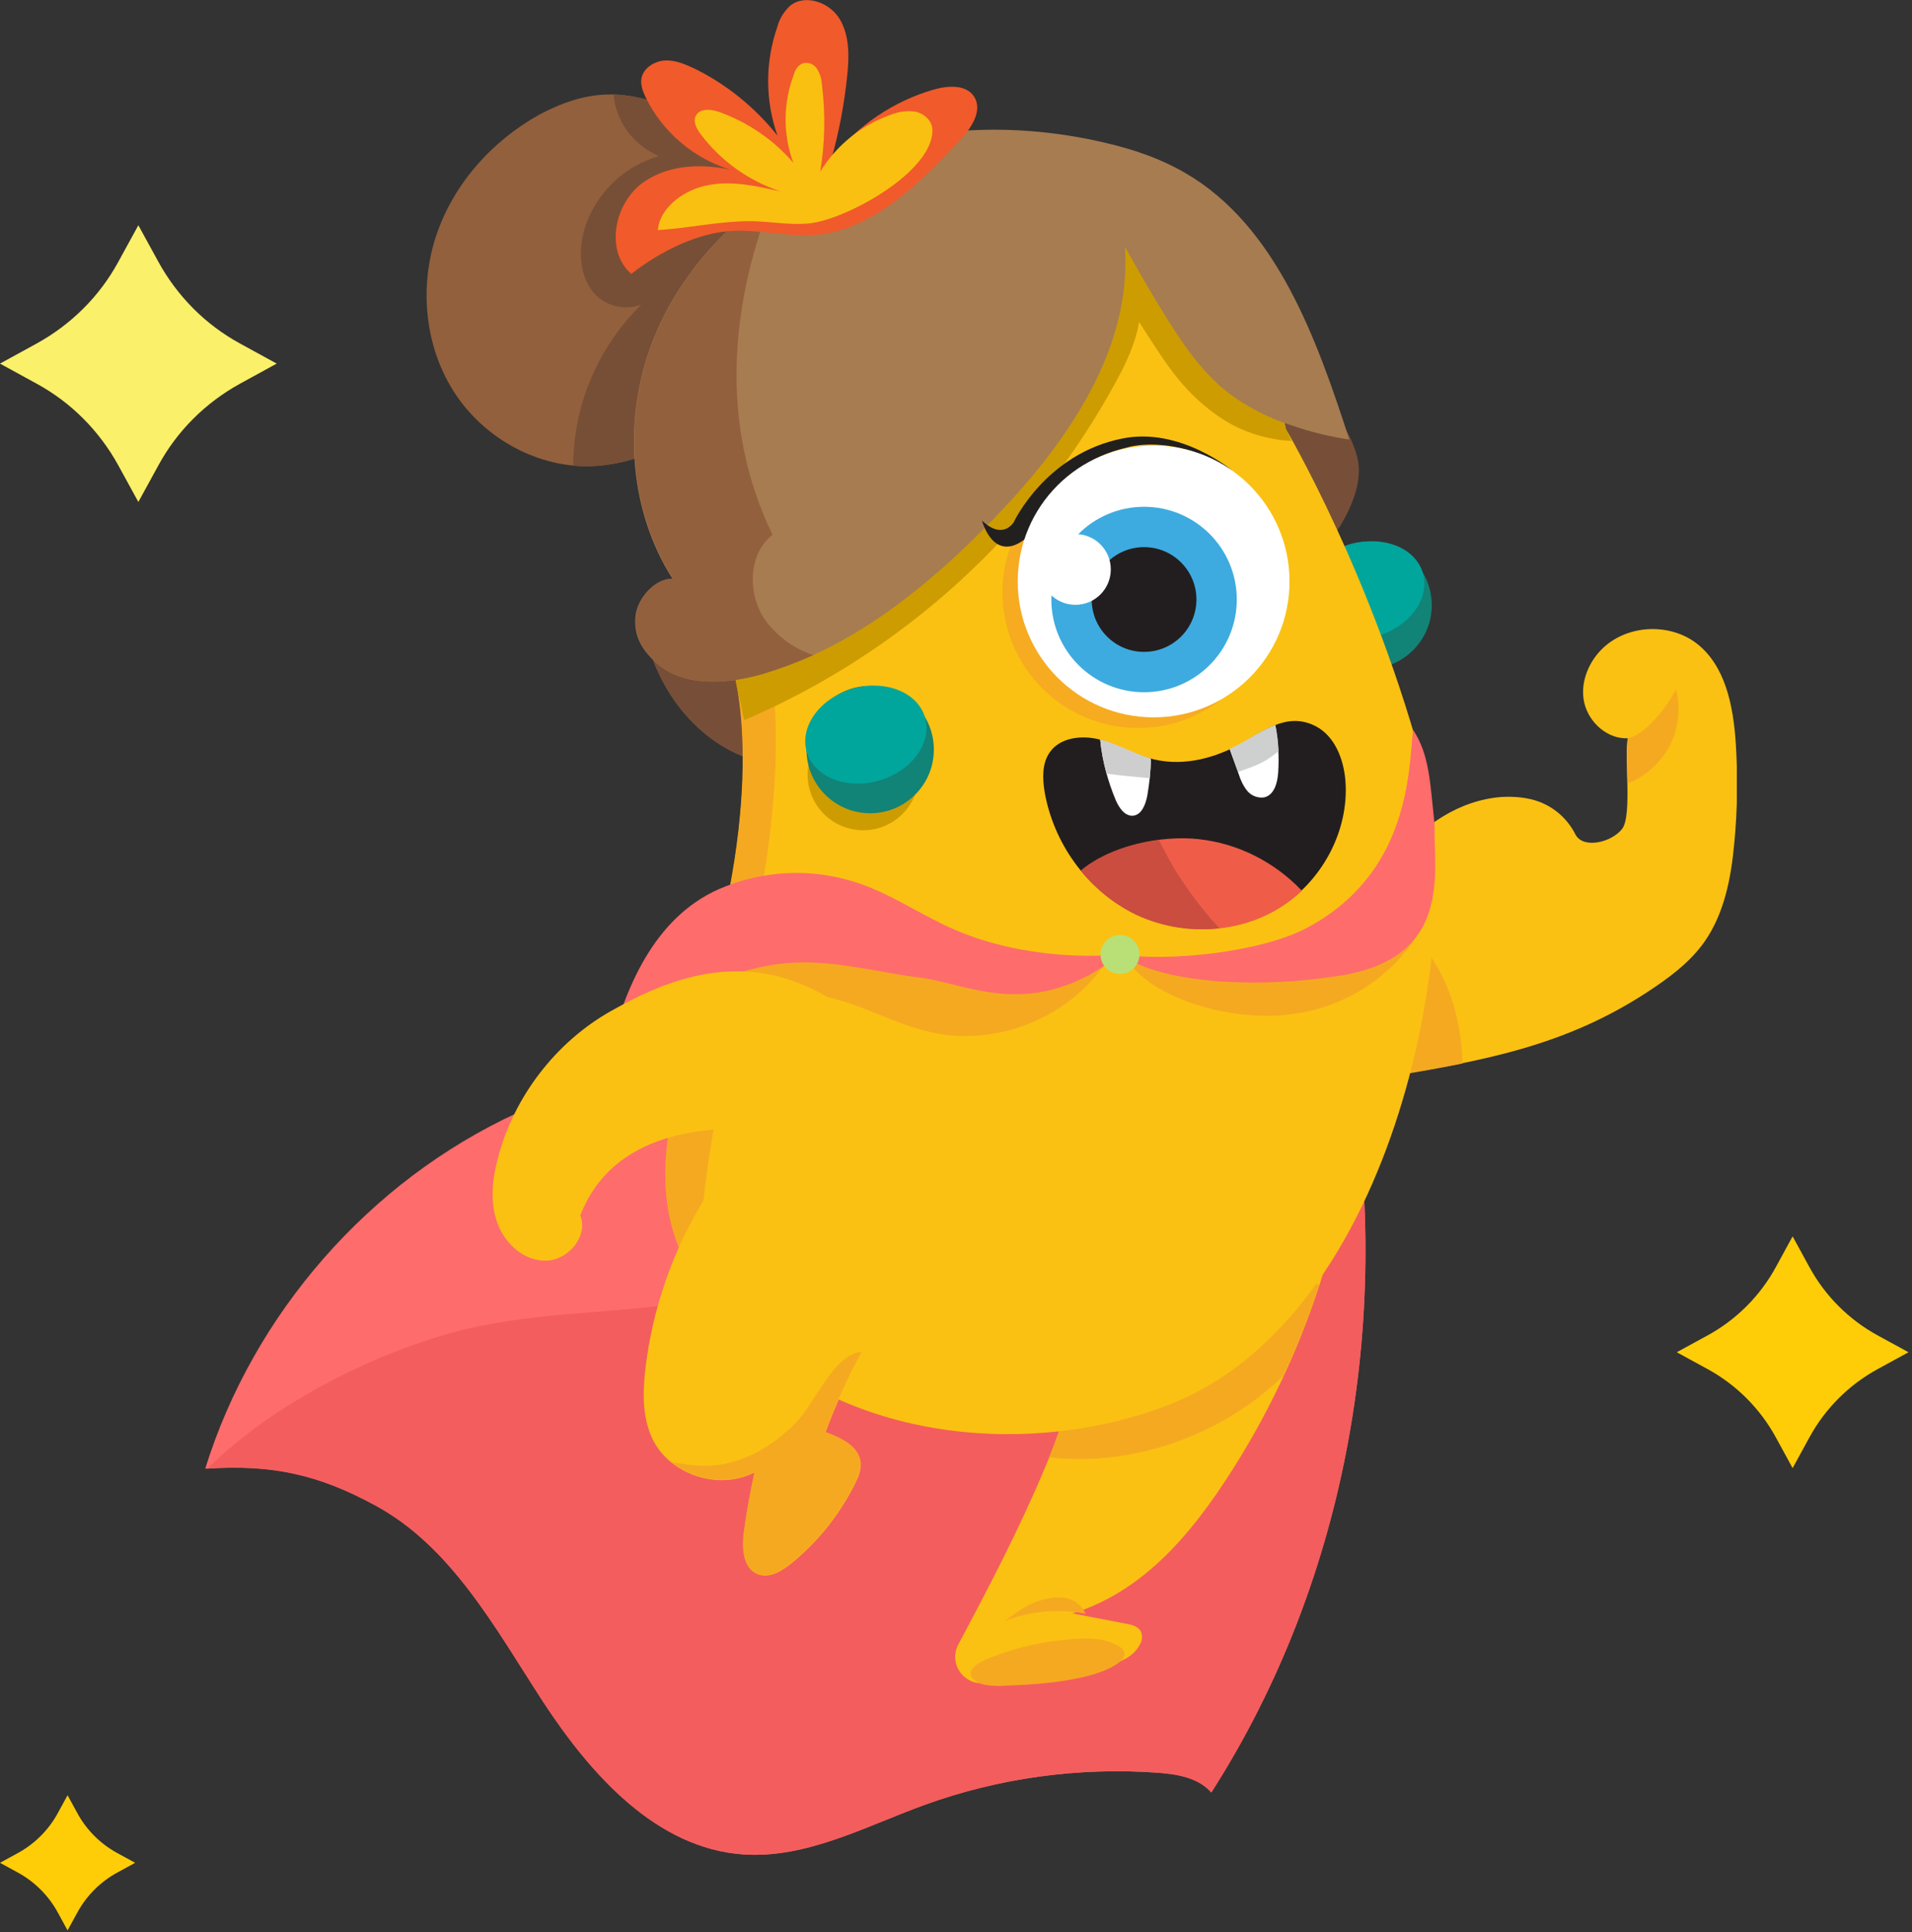 <svg width="382" height="386" viewBox="0 0 382 386" fill="none" xmlns="http://www.w3.org/2000/svg">
<rect x="0" y="0" width="382" height="386" fill="#333333" stroke="none"/>
<g clip-path="url(#clip0_48_1140)">
<path d="M314.76 166.716C313.275 163.746 310.73 161.413 307.619 160.211C305.215 159.292 302.528 159.08 299.983 159.221C291.569 159.858 283.863 164.948 278.914 171.877C273.964 178.806 271.702 187.573 272.621 196.057C273.611 204.966 273.328 206.733 275.803 215.288C296.66 211.965 312.78 208.854 329.042 198.249C333.354 195.421 337.526 192.381 340.495 188.209C344.525 182.482 345.869 175.341 346.505 168.342C347.141 161.696 347.212 155.05 346.788 148.404C346.293 141.051 344.738 132.92 338.869 128.466C333.496 124.436 325.294 124.789 320.345 129.385C317.376 132.142 315.608 136.455 316.527 140.414C317.446 144.374 321.194 147.697 325.224 147.485C324.446 150.737 326.143 162.898 324.092 165.584C322.042 168.271 316.315 169.685 314.76 166.716Z" fill="#FAC112"/>
<path d="M279.903 184.745C279.903 184.108 276.934 192.168 273.257 202.208C273.682 206.521 274.035 209.137 275.803 215.359C281.6 214.44 287.044 213.521 292.206 212.46C291.64 192.381 279.903 184.745 279.903 184.745Z" fill="#F5A921"/>
<path d="M124.358 203.835C123.085 213.592 112.197 218.258 103.289 222.359C73.806 235.934 50.615 262.447 41 293.415C54.151 292.496 63.483 294.475 75.008 300.768C90.28 309.04 99.047 325.443 108.521 340.008C118.066 354.572 131.146 369.278 148.538 370.48C161.053 371.329 172.719 364.965 184.526 360.653C199.444 355.209 215.494 353.017 231.26 354.148C235.149 354.431 239.462 355.138 242.007 358.107C269.51 315.12 278.489 261.811 269.369 211.612C266.329 194.785 245.118 191.179 228.786 186.018C213.019 181.069 196.333 178.17 179.86 179.937C163.386 181.705 147.195 188.563 135.883 200.653" fill="#FE6C6C"/>
<path d="M211.676 217.692C200.151 226.177 189.97 236.429 178.092 244.347C166.78 251.842 153.912 257.003 140.62 259.548C125.843 262.376 110.501 261.881 95.794 264.922C78.402 268.527 55.565 279.345 41.424 293.415C54.363 292.566 63.554 294.546 75.008 300.768C90.28 309.04 99.047 325.443 108.521 340.008C118.066 354.572 131.146 369.278 148.538 370.48C161.053 371.329 172.719 364.966 184.526 360.653C199.444 355.209 215.494 353.017 231.26 354.148C235.149 354.431 239.462 355.138 242.007 358.107C269.51 315.12 278.489 261.811 269.369 211.612C268.026 204.4 263.43 199.593 257.279 196.057C253.107 196.906 249.077 198.179 245.118 199.593C233.24 204.118 221.928 210.198 211.676 217.692Z" fill="#F45D5D"/>
<path d="M213.019 256.296C217.685 268.032 213.726 281.395 208.848 293.061C203.757 305.222 197.677 316.888 191.455 328.554C190.112 331.099 191.031 334.21 193.576 335.624C194.283 336.048 195.131 336.26 195.909 336.26C198.03 336.26 200.151 336.119 202.272 335.836C207.858 335.27 213.443 334.422 218.958 333.291C222.21 332.584 226.17 331.665 227.725 328.554C228.22 327.776 228.291 326.786 227.937 325.938C227.372 324.877 226.099 324.594 224.968 324.382L214.292 322.332C229.563 317.595 239.603 304.515 247.946 290.869C255.441 278.496 261.309 265.204 265.268 251.276C259.188 245.973 251.057 243.994 242.997 243.499C232.533 242.792 221.079 249.579 213.019 256.296Z" fill="#FAC112"/>
<path d="M213.726 255.73L213.019 256.296C217.473 267.396 214.15 279.981 209.625 291.152C226.523 293.061 244.198 286.698 256.359 274.891C259.117 268.952 261.521 262.942 263.571 256.72C247.734 249.933 229.846 249.579 213.726 255.73Z" fill="#F5A921"/>
<path d="M216.908 322.402C211.463 321.342 205.807 321.837 200.646 323.887C203.969 321.554 205.737 319.998 209.696 319.291C212.948 318.726 215.423 319.503 216.908 322.402Z" fill="#F5A921"/>
<path d="M221.574 327.988C219.523 327.281 217.119 327.281 214.786 327.422C208.918 327.776 203.12 329.048 197.676 331.24C195.838 331.947 193.858 333.078 193.929 334.422C194 335.411 195.202 336.189 196.545 336.543C198.03 336.825 199.515 336.896 201.07 336.755C206.726 336.543 212.665 336.118 218.039 334.634C222.634 333.361 228.29 330.25 221.574 327.988Z" fill="#F5A921"/>
<path d="M271.49 94.175C271.419 97.639 270.076 100.962 268.379 104.002C267.601 105.417 266.682 106.901 265.197 107.608C263.5 108.245 261.591 107.891 260.177 106.831C258.763 105.699 257.632 104.285 256.854 102.659C253.602 96.862 251.764 90.428 251.481 83.852C251.34 81.236 251.693 78.196 253.814 76.641C255.935 75.085 258.905 75.792 261.096 77.135C265.904 79.964 271.631 88.448 271.49 94.175Z" fill="#774F38"/>
<path d="M273.328 133.627C280.357 133.627 286.054 127.929 286.054 120.901C286.054 113.872 280.357 108.174 273.328 108.174C266.299 108.174 260.602 113.872 260.602 120.901C260.602 127.929 266.299 133.627 273.328 133.627Z" fill="#128377"/>
<path d="M275.127 127.09C281.652 125.198 285.752 119.56 284.284 114.497C282.816 109.435 276.336 106.864 269.811 108.757C263.285 110.649 259.186 116.287 260.654 121.35C262.122 126.412 268.602 128.983 275.127 127.09Z" fill="#00A69C"/>
<path d="M130.438 131.789C130.438 131.789 135.812 148.758 153.063 152.576L152.427 134.617L130.438 131.789Z" fill="#774F38"/>
<path d="M256.925 85.762C256.925 85.762 274.672 115.739 284.853 155.05C292.63 185.098 279.762 262.871 233.24 280.759C207.151 290.799 170.668 288.819 147.336 265.911C124.005 243.004 134.186 222.641 142.529 191.815C153.134 152.575 146.276 132.779 146.276 132.779L224.756 45.037L249.219 52.743L256.925 85.762Z" fill="#FAC112"/>
<path d="M139.559 256.65C139.559 242.085 142.034 227.237 145.003 212.956C150.306 187.503 157.093 161.767 154.407 135.89L157.093 120.618L146.205 132.779C146.205 132.779 153.063 152.576 142.458 191.815C135.246 218.4 126.691 237.277 139.559 256.65Z" fill="#F5A921"/>
<path d="M183.538 155.438C183.908 149.318 179.247 144.057 173.127 143.687C167.008 143.317 161.747 147.978 161.377 154.098C161.007 160.217 165.668 165.478 171.787 165.848C177.907 166.218 183.168 161.557 183.538 155.438Z" fill="#CD9C00"/>
<path d="M256.925 85.762L250.067 56.42C249.007 54.865 247.805 53.38 246.603 51.895L224.685 44.967L147.337 131.436C147.195 132.779 146.983 134.122 146.842 135.395C147.266 137.304 147.902 140.203 148.68 143.879C180.355 130.304 206.515 106.478 222.988 76.217C225.039 72.47 226.877 68.51 227.584 64.339C232.462 71.834 235.785 77.702 242.997 82.863C247.381 86.045 252.613 87.812 258.057 88.095L256.925 85.762Z" fill="#CD9C00"/>
<path d="M158.154 39.664C154.195 32.028 146.276 27.22 138.499 23.544C133.125 20.998 127.398 18.736 121.459 18.877C116.652 18.948 111.985 20.645 107.743 22.907C98.198 28.21 90.492 36.906 87.098 47.229C83.704 57.551 84.906 69.5 90.916 78.621C96.926 87.741 107.672 93.61 118.561 93.115C127.611 92.691 136.024 88.166 143.306 82.792" fill="#92603D"/>
<path d="M114.53 93.044C115.874 93.185 117.217 93.185 118.49 93.115C127.54 92.691 135.953 88.166 143.235 82.792L158.154 39.664C154.194 32.028 146.276 27.22 138.498 23.544C133.479 21.14 128.176 19.019 122.59 18.877C123.015 23.756 125.913 28.634 131.64 31.179C124.641 33.23 119.126 38.532 116.863 45.461C115.449 50.057 115.732 55.572 119.055 58.965C121.459 61.299 124.994 62.006 128.105 60.874C119.479 69.359 114.53 80.954 114.53 93.044Z" fill="#774F36"/>
<path d="M130.439 131.789C135.883 137.374 145.003 136.809 152.498 134.617C170.527 129.314 185.587 117.012 198.666 103.508C213.019 88.66 226.17 69.924 224.756 49.35C227.584 54.299 229.705 58.117 232.745 62.995C236.28 68.651 240.098 74.378 245.401 78.479C249.289 81.378 253.673 83.64 258.269 85.055C261.945 86.327 265.763 87.246 269.581 87.812C263.076 67.732 255.016 45.037 236.704 34.502C230.977 31.179 224.614 29.27 218.11 27.927C201.282 24.462 183.395 25.311 167.557 31.745C151.72 38.179 137.933 50.552 131.146 66.318C124.358 82.085 125.136 101.175 134.398 115.669C130.863 115.527 127.328 119.557 126.974 123.092C126.621 126.627 127.893 129.243 130.439 131.789Z" fill="#A77C51"/>
<path d="M162.466 130.869C158.649 129.597 155.326 127.193 152.922 123.941C149.316 118.779 149.387 110.79 154.336 106.831C143.942 85.266 145.71 62.076 153.982 40.3C154.194 39.805 154.406 39.31 154.548 38.744C144.367 45.602 136.024 55.077 131.216 66.248C124.429 82.014 125.206 101.104 134.468 115.598C130.933 115.456 127.398 119.486 127.045 123.022C126.691 126.557 127.964 129.243 130.438 131.789C135.882 137.374 145.003 136.808 152.497 134.617C155.891 133.556 159.214 132.354 162.466 130.869Z" fill="#93603D"/>
<path d="M227.372 145.435C242.327 145.435 254.451 133.311 254.451 118.356C254.451 103.4 242.327 91.277 227.372 91.277C212.416 91.277 200.292 103.4 200.292 118.356C200.292 133.311 212.416 145.435 227.372 145.435Z" fill="#F6AB21"/>
<path d="M224.261 87.6C208.918 90.64 202.555 104.286 202.555 104.286C202.555 104.286 200.434 108.033 196.192 104.003C196.192 104.003 198.454 112.699 204.888 107.609C207.999 98.488 215.635 91.63 225.038 89.438C225.038 89.438 234.088 86.328 246.179 93.963C246.179 94.034 235.856 85.267 224.261 87.6Z" fill="#221F1F"/>
<path d="M230.483 143.313C245.477 143.313 257.632 131.158 257.632 116.164C257.632 101.169 245.477 89.014 230.483 89.014C215.488 89.014 203.333 101.169 203.333 116.164C203.333 131.158 215.488 143.313 230.483 143.313Z" fill="white"/>
<path d="M228.573 138.294C238.804 138.294 247.097 130 247.097 119.77C247.097 109.539 238.804 101.245 228.573 101.245C218.343 101.245 210.049 109.539 210.049 119.77C210.049 130 218.343 138.294 228.573 138.294Z" fill="#3DABDF"/>
<path d="M228.573 130.234C234.352 130.234 239.037 125.549 239.037 119.77C239.037 113.991 234.352 109.306 228.573 109.306C222.794 109.306 218.109 113.991 218.109 119.77C218.109 125.549 222.794 130.234 228.573 130.234Z" fill="#221E1F"/>
<path d="M214.857 120.83C218.762 120.83 221.928 117.665 221.928 113.76C221.928 109.855 218.762 106.69 214.857 106.69C210.953 106.69 207.787 109.855 207.787 113.76C207.787 117.665 210.953 120.83 214.857 120.83Z" fill="white"/>
<path d="M173.85 162.473C180.879 162.473 186.576 156.776 186.576 149.747C186.576 142.718 180.879 137.021 173.85 137.021C166.821 137.021 161.124 142.718 161.124 149.747C161.124 156.776 166.821 162.473 173.85 162.473Z" fill="#128377"/>
<path d="M175.651 155.931C182.176 154.039 186.275 148.4 184.807 143.338C183.339 138.275 176.859 135.705 170.334 137.597C163.809 139.489 159.709 145.127 161.177 150.19C162.645 155.253 169.125 157.823 175.651 155.931Z" fill="#00A69C"/>
<path d="M126.126 54.723C120.823 50.127 122.732 40.583 128.459 36.482C134.186 32.381 142.034 32.593 148.821 34.644C140.266 32.947 132.984 27.432 129.095 19.655C128.459 18.382 127.893 16.897 128.176 15.554C128.601 13.574 130.722 12.231 132.772 12.09C134.822 11.948 136.802 12.797 138.64 13.645C145.145 16.827 150.801 21.422 155.326 27.079C152.851 20.008 152.851 12.373 155.326 5.302C155.75 3.676 156.669 2.262 157.871 1.131C160.912 -1.273 165.79 0.494 167.77 3.817C169.749 7.14 169.679 11.312 169.254 15.201C168.689 20.786 167.628 26.301 166.143 31.674C171.375 25.028 178.516 20.22 186.576 17.887C189.334 17.11 192.94 16.827 194.566 19.231C196.475 22.059 194 25.735 191.596 28.21C184.95 35.28 177.88 42.562 168.618 45.744C160.912 48.431 154.619 45.956 146.983 46.097C139.63 46.239 131.711 50.34 126.126 54.723Z" fill="#F15A2B"/>
<path d="M141.539 36.977C146.346 36.058 151.225 37.189 155.962 38.25C149.599 36.129 144.013 32.169 139.983 26.796C139.205 25.735 138.428 24.392 138.993 23.19C139.771 21.564 142.104 21.776 143.801 22.412C149.457 24.463 154.548 27.927 158.507 32.523C156.386 26.796 156.457 20.503 158.649 14.777C158.861 13.928 159.426 13.15 160.204 12.726C161.335 12.302 162.608 12.726 163.244 13.787C163.881 14.777 164.163 15.908 164.234 17.11C164.941 22.837 164.8 28.634 163.881 34.29C167.133 28.988 172.153 24.958 178.021 22.907C179.647 22.271 181.344 22.059 183.041 22.342C184.738 22.766 186.223 24.18 186.293 25.877C186.505 34.361 169.042 43.835 161.83 44.613C158.012 45.037 154.053 44.259 150.235 44.189C143.872 44.118 137.721 45.603 131.428 45.956C131.923 41.078 137.155 37.755 141.539 36.977Z" fill="#FAC011"/>
<path d="M229.564 151.444C226.099 150.454 222.988 148.545 219.524 147.697C216.059 146.848 211.817 147.343 209.767 150.242C208.141 152.504 208.282 155.545 208.706 158.231C210.474 168.271 216.908 177.462 225.958 182.129C235.008 186.795 246.461 186.795 255.229 181.563C263.996 176.331 269.581 166.079 268.803 155.969C268.45 151.656 266.682 147.06 262.864 145.081C256.996 142.04 252.047 146.353 247.169 148.969C241.795 151.797 235.503 153.211 229.564 151.444Z" fill="#221E1F"/>
<path d="M252.612 159.292C254.592 158.797 255.228 156.394 255.37 154.343C255.582 151.162 255.37 147.98 254.804 144.869C252.188 145.859 249.643 147.626 247.098 148.97C246.673 149.182 246.179 149.394 245.684 149.677C246.249 151.303 246.886 152.929 247.451 154.555C247.805 155.757 248.37 156.959 249.148 157.949C249.996 159.009 251.34 159.504 252.612 159.292Z" fill="white"/>
<path d="M229.563 151.444C226.24 150.454 223.129 148.616 219.806 147.767C220.23 151.939 221.291 155.969 222.917 159.858C223.553 161.342 224.685 163.039 226.311 162.968C228.078 162.827 228.856 160.777 229.21 159.009C229.634 156.535 229.917 154.06 229.917 151.585L229.563 151.444Z" fill="white"/>
<path d="M245.754 149.606C246.32 151.162 246.815 152.646 247.381 154.202C248.441 153.848 249.431 153.495 250.491 153.071C252.33 152.363 254.027 151.303 255.441 150.03C255.37 148.263 255.158 146.566 254.804 144.869C252.188 145.859 249.643 147.626 247.098 148.97C246.674 149.182 246.249 149.465 245.754 149.606Z" fill="#CECFCF"/>
<path d="M219.806 147.767C220.018 150.03 220.442 152.292 221.079 154.555C223.907 154.979 227.018 155.191 229.704 155.474C229.846 154.201 229.917 152.929 229.917 151.585L229.634 151.515C226.24 150.454 223.2 148.616 219.806 147.767Z" fill="#CFCECE"/>
<path d="M239.391 167.635C232.108 166.857 222.069 168.837 215.988 173.928C218.746 177.321 222.139 180.15 225.957 182.2C235.007 186.937 246.461 186.866 255.228 181.634C256.996 180.574 258.622 179.372 260.107 177.958C254.592 172.16 247.309 168.484 239.391 167.635Z" fill="#EF5D48"/>
<path d="M215.917 173.928C218.675 177.321 222.069 180.15 225.887 182.2C231.331 185.028 237.552 186.159 243.633 185.452C240.522 182.129 237.765 178.453 235.29 174.635C233.947 172.514 232.745 170.18 231.543 167.847C226.028 168.484 220.089 170.463 215.917 173.928Z" fill="#CA4D3F"/>
<path d="M221.291 191.744C214.009 203.128 199.303 209.208 186.081 206.238C178.658 204.612 171.941 200.441 164.446 199.027C155.609 197.471 146.488 199.946 139.63 205.814C140.054 199.451 145.569 193.441 151.296 190.543C159.002 186.654 167.84 185.381 176.324 187.149C183.89 188.704 190.748 192.451 198.171 194.643C205.595 196.835 215.281 196.623 221.291 191.744Z" fill="#F5A921"/>
<path d="M251.764 202.916C242.785 202.703 229.351 198.956 224.897 191.179C230.977 195.845 243.492 194.148 251.198 194.148C261.804 194.078 277.782 189.906 285.135 182.2C285.348 184.604 275.449 203.552 251.764 202.916Z" fill="#F5A921"/>
<path d="M223.765 190.684C217.261 191.321 202.06 191.321 188.556 184.745C182.687 181.917 177.172 178.241 170.951 176.261C161.971 173.362 152.215 173.857 143.518 177.675C130.721 183.402 124.711 197.401 121.459 211.046C132.206 201.855 142.74 193.795 156.81 192.452C165.931 191.533 174.981 194.219 184.101 195.351C193.222 196.482 206.443 204.33 223.765 190.684Z" fill="#FE6C6C"/>
<path d="M286.62 164.736C286.267 173.998 290.862 192.31 265.621 195.209C254.097 196.977 233.381 197.259 223.766 190.684C233.805 192.169 251.905 190.189 260.955 185.452C281.459 174.635 281.459 154.414 282.307 145.788C285.63 150.808 285.701 156.323 286.62 164.736Z" fill="#FE6C6C"/>
<path d="M145.71 232.327C136.519 244.276 130.721 258.487 128.954 273.405C128.388 278.142 128.318 283.162 130.368 287.475C133.832 294.687 143.731 297.868 150.801 294.121C149.953 298.01 149.245 301.969 148.68 305.999C148.256 309.11 148.397 313.14 151.225 314.413C153.558 315.473 156.174 313.918 158.154 312.292C163.457 307.979 167.77 302.535 170.81 296.454C171.517 295.111 172.082 293.626 171.941 292.142C171.587 288.889 167.982 287.263 164.941 286.132C168.971 275.244 174.557 265.062 181.556 255.8C184.243 252.265 179.294 249.861 178.021 245.619C176.961 242.155 175.617 238.549 172.86 236.357C169.396 233.6 164.588 233.6 160.134 233.176C155.679 232.751 147.266 236.428 145.71 232.327Z" fill="#FAC112"/>
<path d="M159.073 284.152C154.195 289.243 147.549 292.92 140.478 292.849C138.357 292.778 136.236 292.495 134.115 292.071C138.711 295.748 145.498 296.879 150.73 294.051C149.882 297.939 149.175 301.899 148.609 305.929C148.185 309.04 148.326 313.07 151.155 314.342C153.488 315.403 156.104 313.847 158.083 312.221C163.386 307.908 167.699 302.464 170.739 296.384C171.446 295.041 172.012 293.556 171.87 292.071C171.517 288.819 167.911 287.193 164.871 286.061C166.921 280.547 169.325 275.244 172.153 270.083C166.709 270.365 162.891 280.193 159.073 284.152Z" fill="#F5A921"/>
<path d="M223.766 194.573C225.913 194.573 227.654 192.832 227.654 190.684C227.654 188.536 225.913 186.795 223.766 186.795C221.618 186.795 219.877 188.536 219.877 190.684C219.877 192.832 221.618 194.573 223.766 194.573Z" fill="#B9E077"/>
<path d="M333.85 148.474C335.405 145.151 335.758 141.262 334.839 137.727C333.425 140.485 331.516 142.959 329.254 145.08C328.052 146.211 326.567 147.272 325.012 147.555C325.082 147.555 325.224 147.555 325.295 147.555C324.941 149.11 325.082 152.787 325.153 156.463C325.507 156.322 325.789 156.251 326.143 156.11C329.466 154.554 332.223 151.797 333.85 148.474Z" fill="#F5A921"/>
<path d="M165.86 199.522C148.68 189.058 133.267 195.704 122.166 201.926C111.066 208.148 102.652 219.107 99.471 231.409C98.34 235.651 97.845 240.247 99.4 244.418C100.956 248.59 104.844 252.054 109.228 251.842C113.611 251.7 117.571 246.893 115.944 242.792C119.055 234.803 125.065 229.853 133.267 227.379C141.468 224.904 150.235 225.187 158.719 226.46C163.103 217.056 168.123 209.703 165.86 199.522Z" fill="#FAC112"/>
</g>
<path d="M27.641 45L23.63 52.324C19.881 59.213 14.213 64.837 7.324 68.63L0 72.641L7.324 76.652C14.213 80.401 19.837 86.069 23.63 92.957L27.641 100.282L31.652 92.957C35.401 86.069 41.069 80.445 47.957 76.652L55.282 72.641L47.957 68.63C41.069 64.88 35.445 59.213 31.652 52.324L27.641 45Z" fill="#FBF06A"/>
<path d="M358.15 247L354.793 253.147C351.654 258.902 346.902 263.654 341.147 266.793L335 270.15L341.147 273.507C346.902 276.646 351.654 281.399 354.793 287.153L358.15 293.301L361.507 287.153C364.646 281.399 369.399 276.646 375.153 273.507L381.301 270.15L375.153 266.793C369.399 263.654 364.646 258.902 361.507 253.147L358.15 247Z" fill="#FFCD07"/>
<path d="M13.5 358.65L11.542 362.235C9.712 365.591 6.941 368.362 3.585 370.193L0 372.15L3.585 374.108C6.941 375.939 9.712 378.71 11.542 382.066L13.5 385.65L15.458 382.066C17.288 378.71 20.059 375.939 23.415 374.108L27 372.15L23.415 370.193C20.059 368.362 17.288 365.591 15.458 362.235L13.5 358.65Z" fill="#FFCD07"/>
<defs>
<clipPath id="clip0_48_1140">
<rect width="306" height="370.551" fill="white" transform="translate(41)"/>
</clipPath>
</defs>
</svg>
